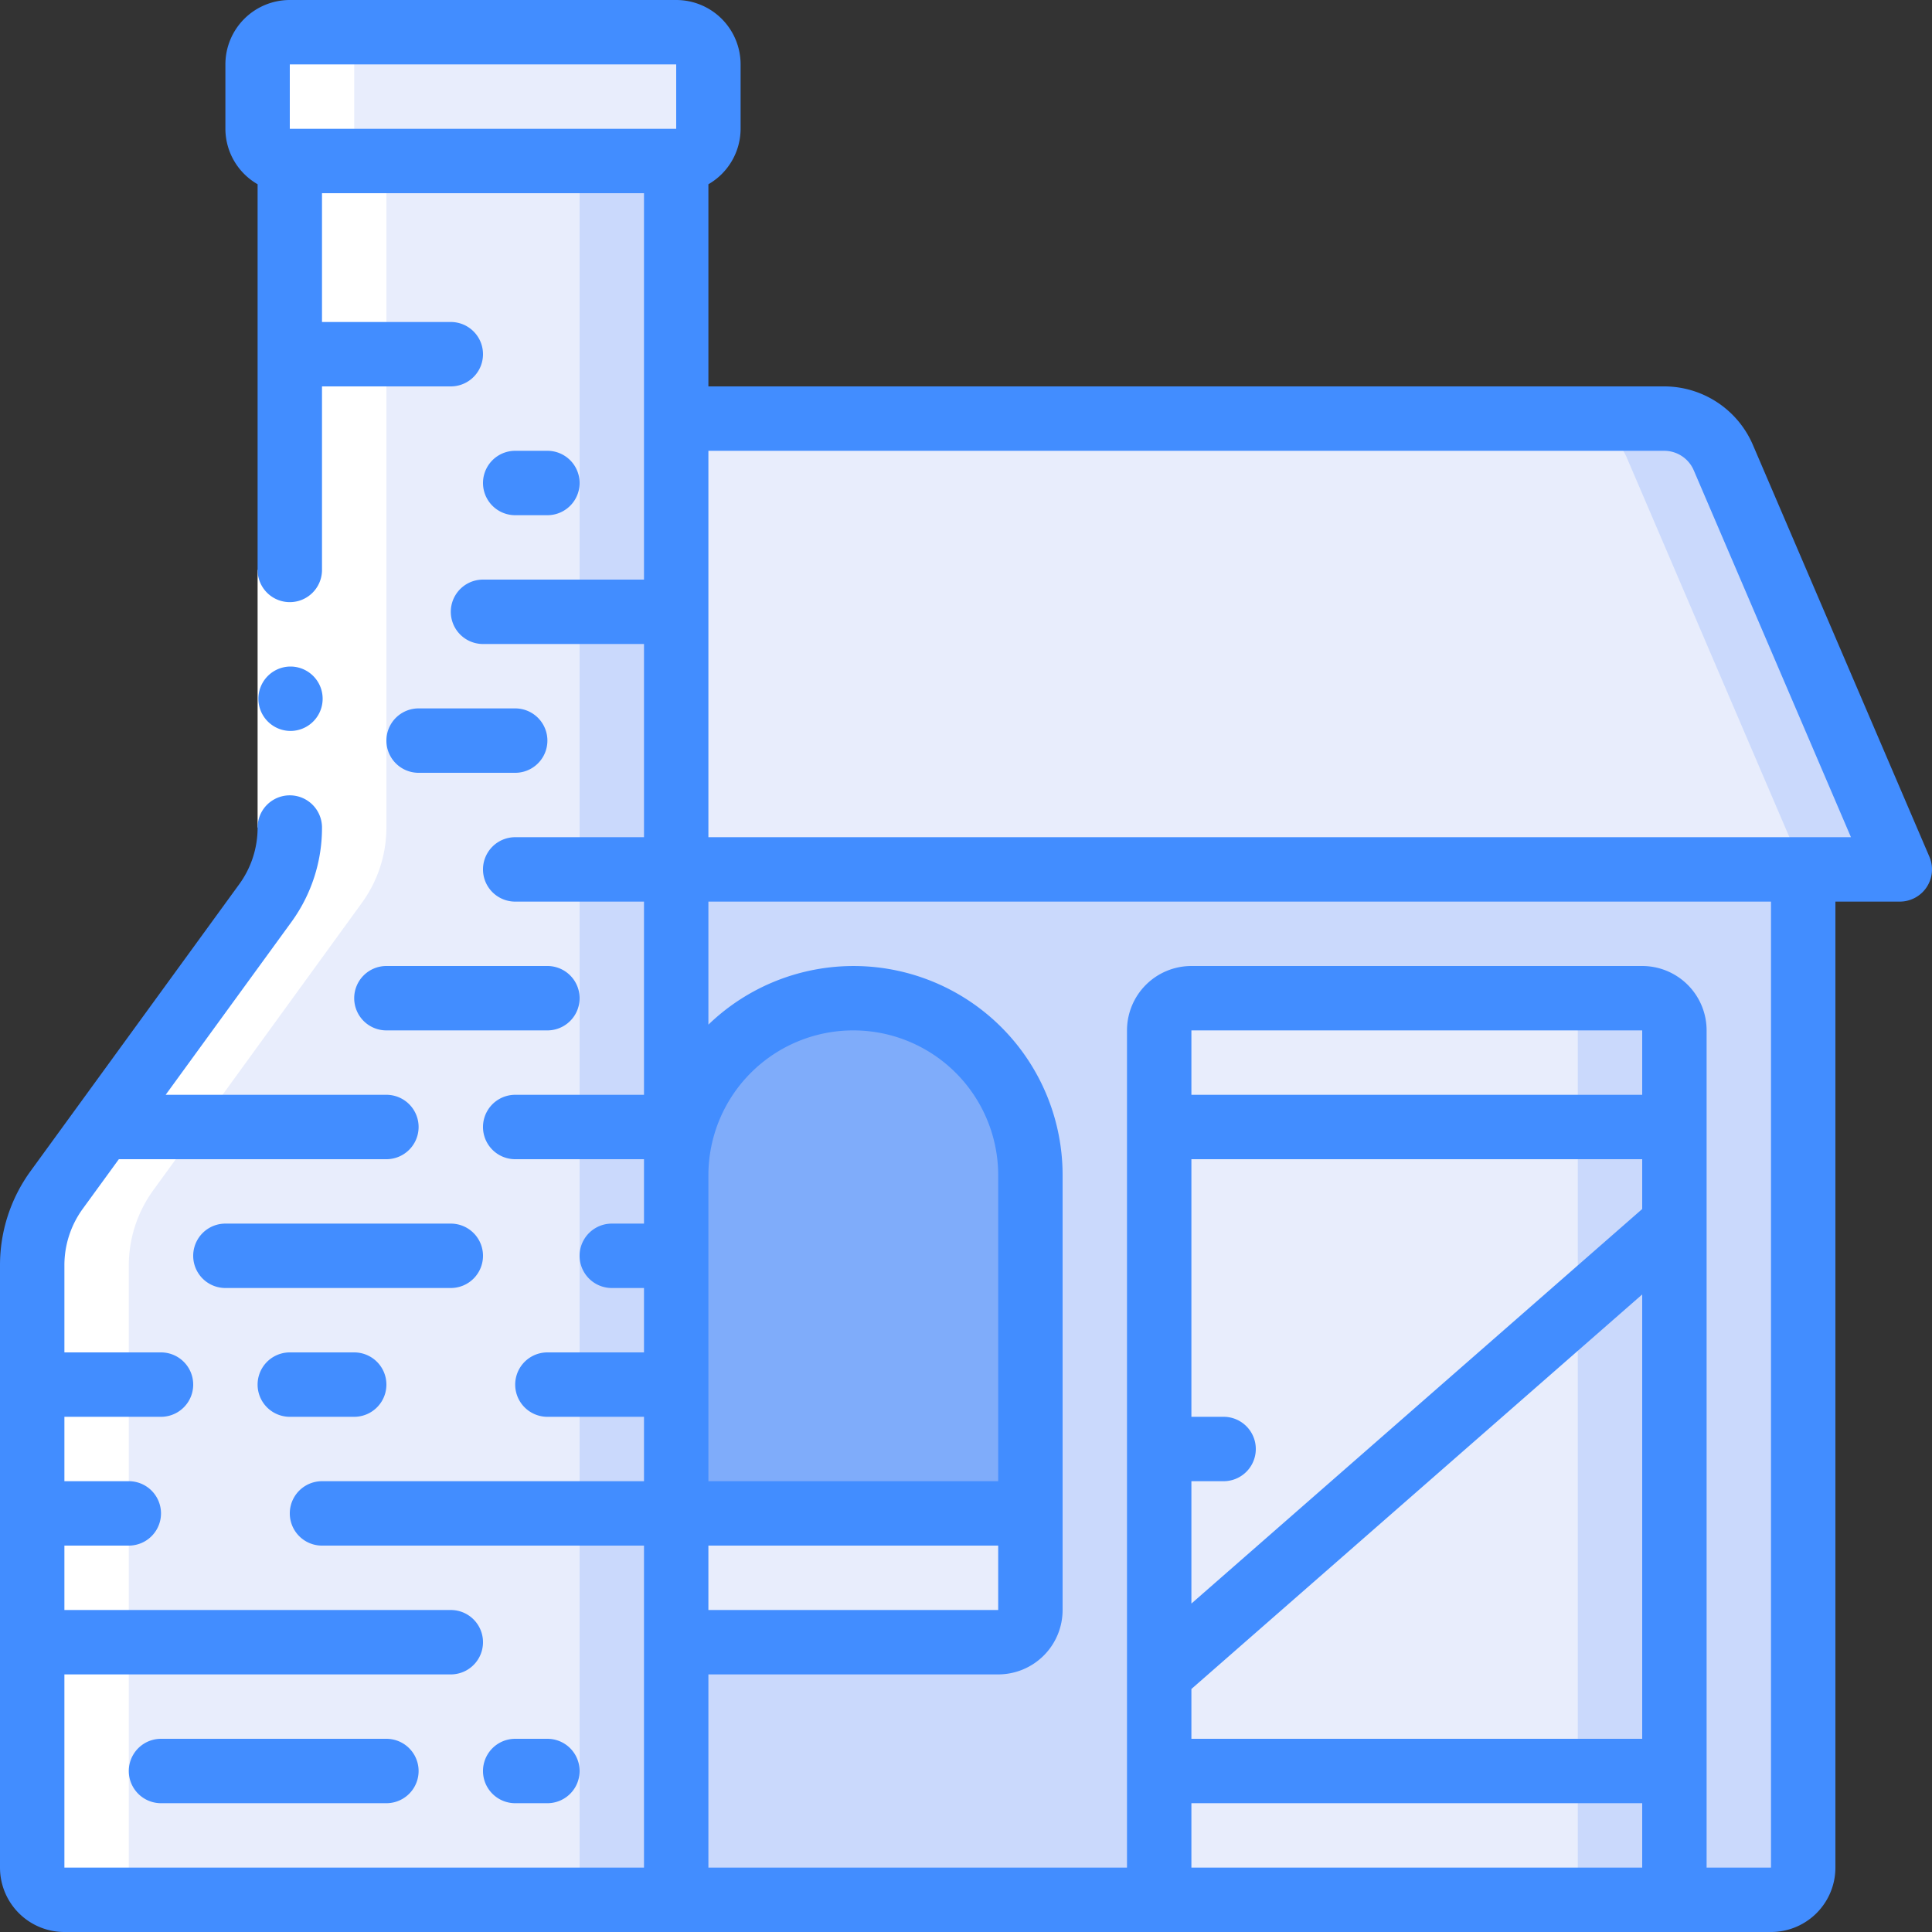 <svg xmlns="http://www.w3.org/2000/svg" viewBox="0 0 511.999 512"><rect x="0" y="0" width="511.999" height="512" fill="#333333" stroke="none"/><path d="M179.2,42.667v460.8H17.067a8.533,8.533,0,0,1-8.533-8.533V335.36a33.972,33.972,0,0,1,6.571-20.053L70.229,239.36A33.971,33.971,0,0,0,76.8,219.307V42.667Z" style="fill:#e8edfc"/><path d="M153.6,42.667h25.6v460.8H153.6Z" style="fill:#cad9fc"/><path d="M477.867,230.4V494.933a8.533,8.533,0,0,1-8.533,8.533H179.2V230.4Z" style="fill:#cad9fc"/><path d="M503.467,230.4H179.2V110.933H441.003a17.186,17.186,0,0,1,15.701,10.325Z" style="fill:#e8edfc"/><path d="M456.704,121.259a17.186,17.186,0,0,0-15.701-10.325h-25.6a17.186,17.186,0,0,1,15.701,10.325L477.867,230.4h25.6Z" style="fill:#cad9fc"/><path d="M307.2,298.667H443.733V469.333H307.2Z" style="fill:#e8edfc"/><path d="M418.134,298.667h25.6V469.333h-25.6Z" style="fill:#cad9fc"/><path d="M443.733,273.067v25.6H307.2v-25.6a8.533,8.533,0,0,1,8.533-8.533H435.2A8.533,8.533,0,0,1,443.733,273.067Z" style="fill:#e8edfc"/><path d="M435.2,264.533H409.6a8.533,8.533,0,0,1,8.533,8.533v25.6h25.6v-25.6A8.533,8.533,0,0,0,435.2,264.533Z" style="fill:#cad9fc"/><path d="M307.2,469.333H443.733v34.133H307.2Z" style="fill:#e8edfc"/><path d="M418.134,469.333h25.6v34.133h-25.6Z" style="fill:#cad9fc"/><path d="M273.067,311.467v89.6H179.2v-89.6a46.933,46.933,0,0,1,93.867,0Z" style="fill:#7facfa"/><path d="M273.067,401.067v25.6a8.533,8.533,0,0,1-8.533,8.533H179.2V401.067Z" style="fill:#e8edfc"/><rect x="68.267" y="8.533" width="119.467" height="34.133" rx="8.533" style="fill:#e8edfc"/><path d="M17.067,503.467h25.6a8.533,8.533,0,0,1-8.533-8.533V335.36a33.972,33.972,0,0,1,6.571-20.053L95.829,239.36A33.971,33.971,0,0,0,102.4,219.307V42.667a8.533,8.533,0,0,1-8.533-8.533V17.067A8.533,8.533,0,0,1,102.4,8.533H76.8a8.533,8.533,0,0,0-8.533,8.533V34.133A8.533,8.533,0,0,0,76.8,42.667v176.64A33.971,33.971,0,0,1,70.229,239.36L15.104,315.307A33.972,33.972,0,0,0,8.533,335.36V494.933a8.533,8.533,0,0,0,8.533,8.533Z" style="fill:#fff"/><path d="M68.267,151.031H85.333v68.267H68.267Z" style="fill:#fff"/><path d="M76.971,193.707a8.534,8.534,0,0,1-.085-17.067h.085a8.533,8.533,0,0,1,0,17.067Z" style="fill:#428dff"/><path d="M17.067,512H469.334A17.067,17.067,0,0,0,486.4,494.933v-256h17.067a8.533,8.533,0,0,0,7.842-11.896L464.538,117.914A25.6,25.6,0,0,0,441.02,102.4H187.733V48.828a17.007,17.007,0,0,0,8.533-14.694V17.067A17.067,17.067,0,0,0,179.2,0H76.8A17.067,17.067,0,0,0,59.733,17.067V34.133a17.007,17.007,0,0,0,8.533,14.694V151.04a8.533,8.533,0,0,0,17.067,0V102.4h34.133a8.533,8.533,0,0,0,0-17.067H85.333V51.2h85.333V153.6H128a8.533,8.533,0,0,0,0,17.067h42.667v51.2H136.533a8.533,8.533,0,0,0,0,17.067h34.133v51.2H136.533a8.533,8.533,0,0,0,0,17.067h34.133v17.067h-8.533a8.533,8.533,0,0,0,0,17.067h8.533V358.4h-25.6a8.533,8.533,0,1,0,0,17.067h25.6v17.067H85.333a8.533,8.533,0,1,0,0,17.067h85.333v85.333h-153.6v-51.2h102.4a8.533,8.533,0,0,0,0-17.067h-102.4V409.6H34.133a8.533,8.533,0,1,0,0-17.067H17.067V375.467h25.6a8.533,8.533,0,0,0,0-17.067h-25.6V335.36a25.429,25.429,0,0,1,4.89-15.053l9.54-13.107H102.4a8.533,8.533,0,1,0,0-17.067H43.904l33.28-45.739a42.368,42.368,0,0,0,8.149-25.088,8.533,8.533,0,1,0-17.067,0,25.43,25.43,0,0,1-4.89,15.053L8.158,310.272A42.368,42.368,0,0,0,0,335.36V494.933A17.067,17.067,0,0,0,17.067,512Zm298.667-64.401L435.2,343.04V460.8H315.733ZM435.2,290.133H315.733V273.067H435.2ZM315.733,307.2H435.2v13.201L315.733,424.96V392.533h8.533a8.533,8.533,0,0,0,0-17.067h-8.533Zm0,187.733V477.867H435.2v17.067Zm153.6,0H452.267V273.067A17.067,17.067,0,0,0,435.2,256H315.733a17.067,17.067,0,0,0-17.067,17.067V494.933H187.733v-51.2h76.8A17.067,17.067,0,0,0,281.6,426.667v-115.2a55.398,55.398,0,0,0-93.867-39.928V238.933h281.6Zm-281.6-183.467a38.4,38.4,0,0,1,76.8,0v81.067h-76.8Zm0,98.133h76.8v17.067h-76.8ZM441.02,119.467a8.533,8.533,0,0,1,7.842,5.171l41.66,97.229H187.733v-102.4ZM76.8,17.067H179.2V34.133H76.8Z" style="fill:#428dff"/><path d="M76.8,358.4a8.533,8.533,0,0,0,0,17.067H93.867a8.533,8.533,0,0,0,0-17.067Z" style="fill:#428dff"/><path d="M42.667,460.8a8.533,8.533,0,1,0,0,17.067H102.4a8.533,8.533,0,0,0,0-17.067Z" style="fill:#428dff"/><path d="M136.533,477.867h8.533a8.533,8.533,0,0,0,0-17.067h-8.533a8.533,8.533,0,0,0,0,17.067Z" style="fill:#428dff"/><path d="M128,332.8a8.533,8.533,0,0,0-8.533-8.533H59.733a8.533,8.533,0,0,0,0,17.067h59.733A8.533,8.533,0,0,0,128,332.8Z" style="fill:#428dff"/><path d="M93.867,264.533a8.533,8.533,0,0,0,8.533,8.533h42.667a8.533,8.533,0,0,0,0-17.067H102.4A8.533,8.533,0,0,0,93.867,264.533Z" style="fill:#428dff"/><path d="M136.533,204.8a8.533,8.533,0,1,0,0-17.067h-25.6a8.533,8.533,0,0,0,0,17.067Z" style="fill:#428dff"/><path d="M145.067,136.533a8.533,8.533,0,0,0,0-17.067h-8.533a8.533,8.533,0,0,0,0,17.067Z" style="fill:#428dff"/></svg>